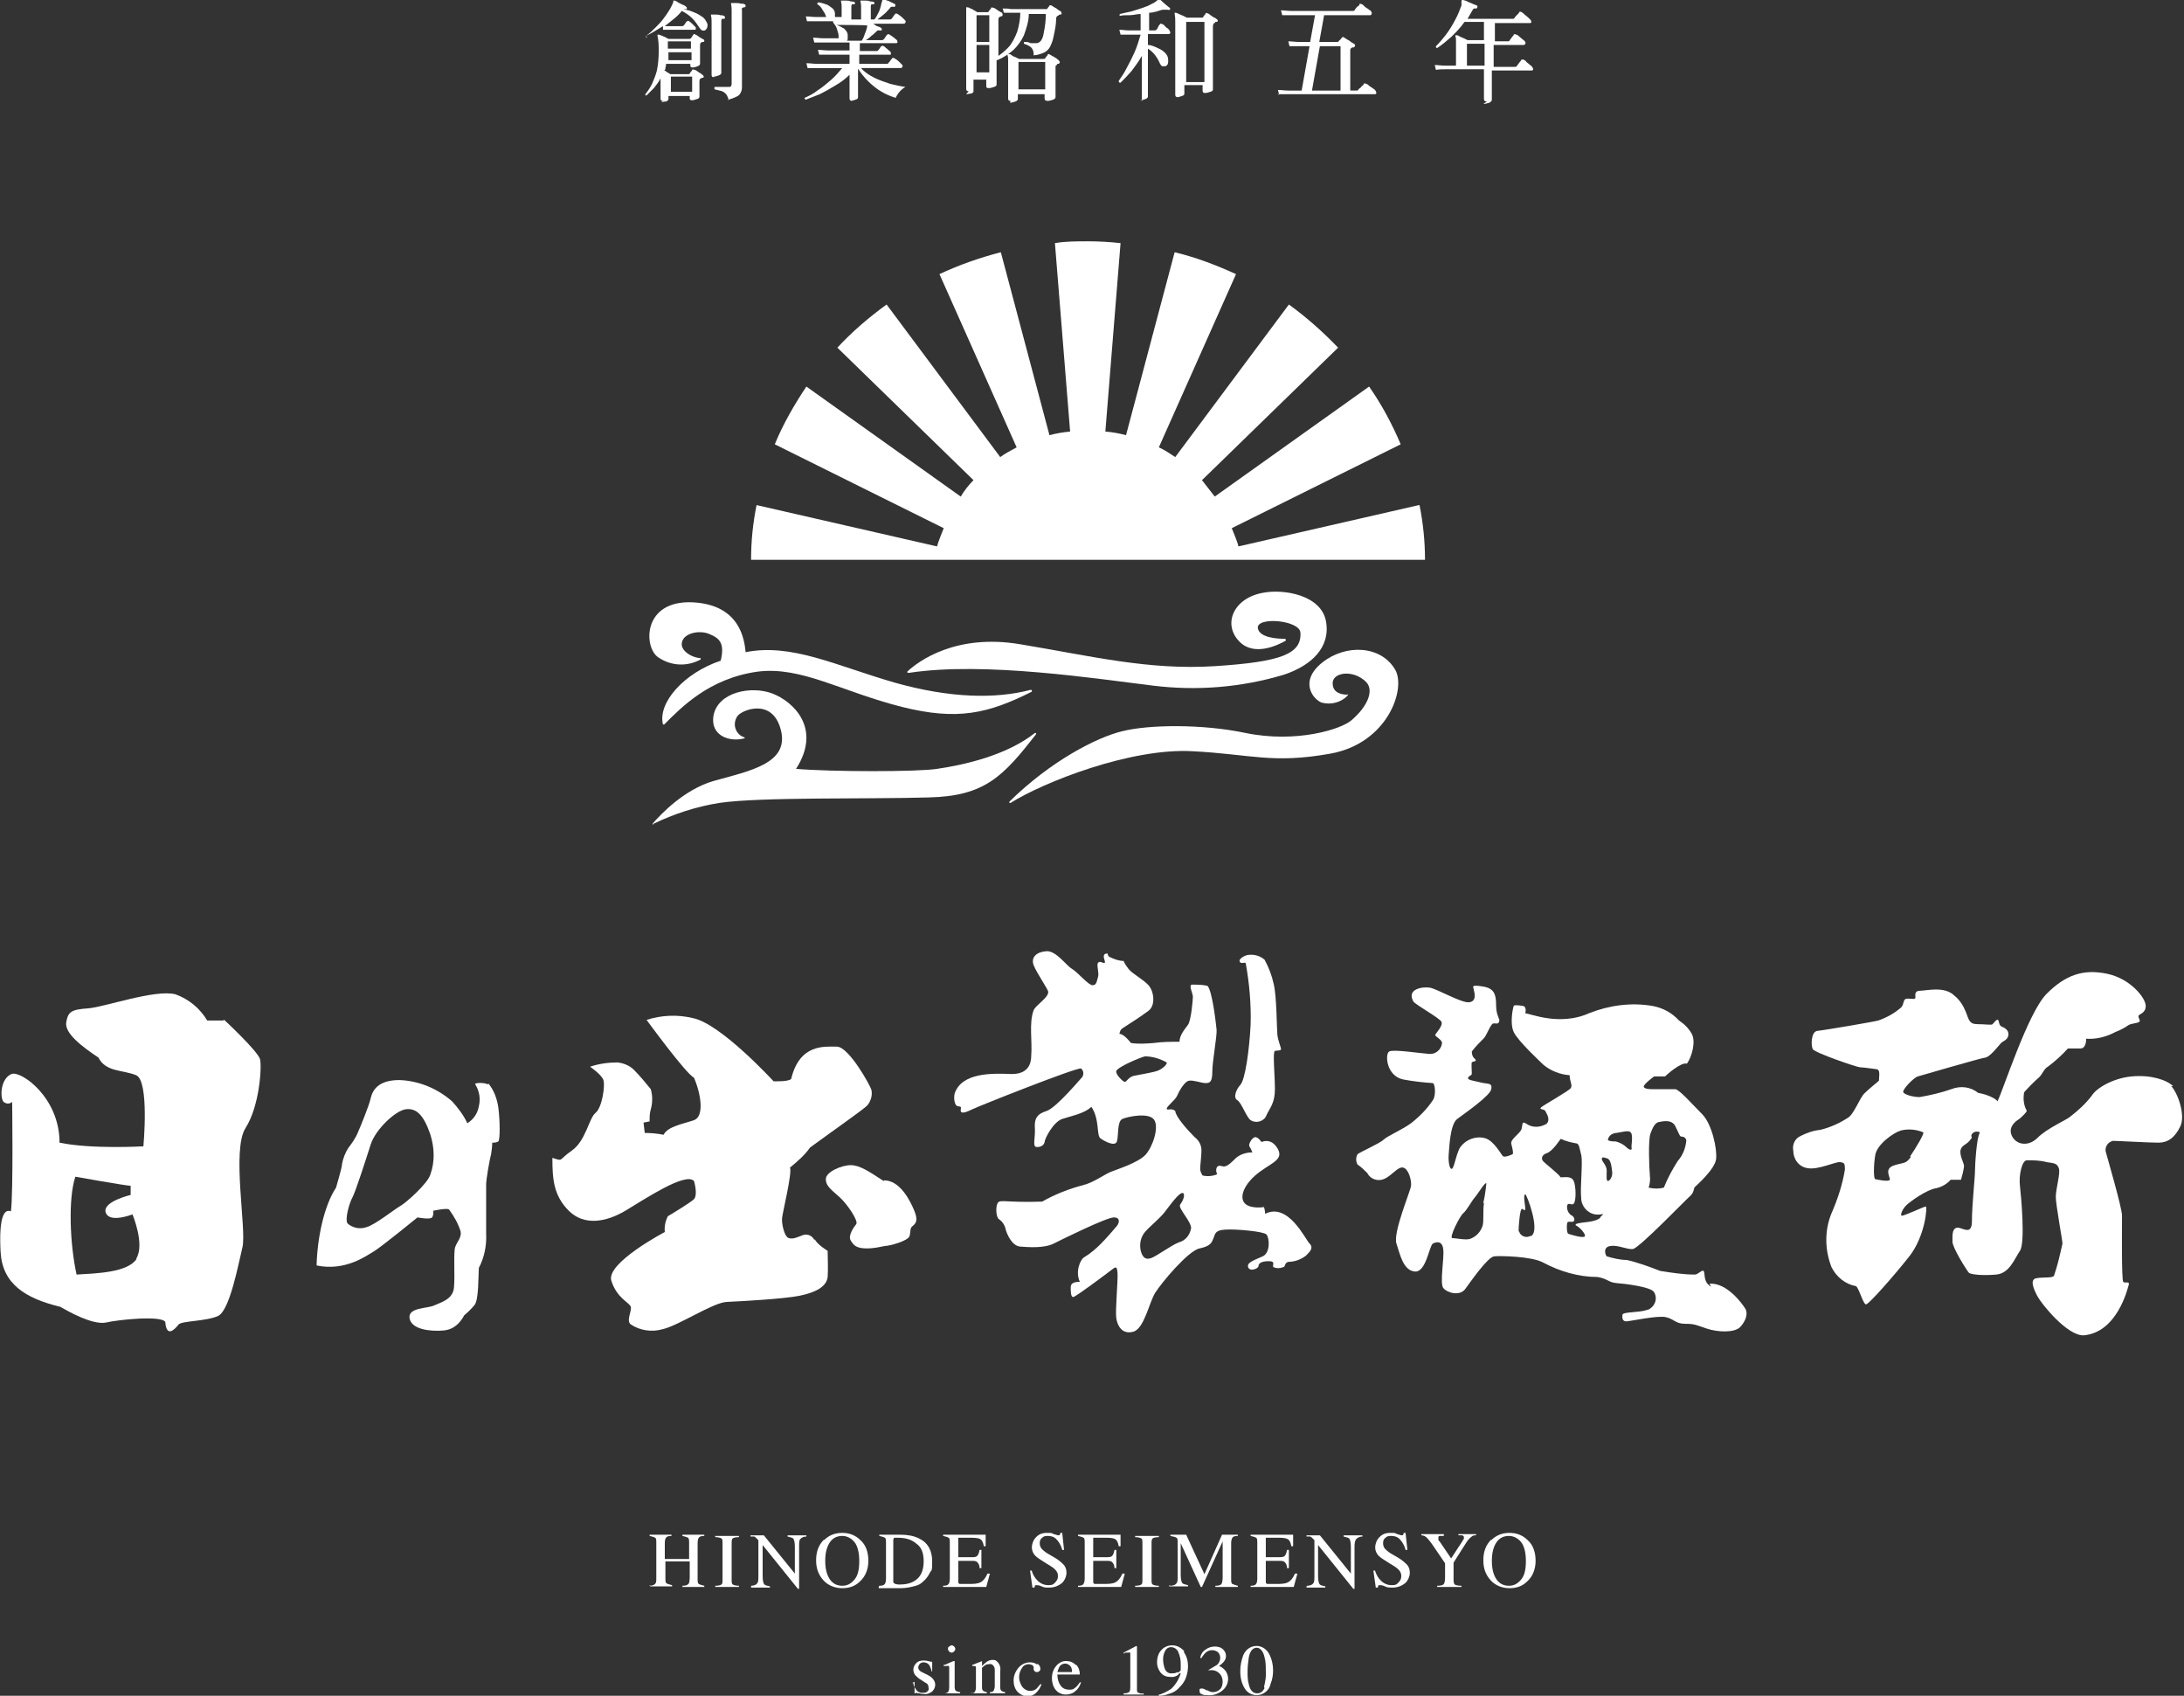 <?xml version="1.0" encoding="UTF-8"?>
<svg xmlns="http://www.w3.org/2000/svg" xmlns:xlink="http://www.w3.org/1999/xlink" version="1.1" viewBox="0 0 359.4 279">
  <rect x="0" y="0" width="359.4" height="279" fill="#333333" stroke="none"/>
  <defs>
    <style>
      .cls-1 {
        fill: none;
      }

      .cls-2 {
        fill: #fff;
      }

      .cls-3 {
        clip-path: url(#clippath);
      }
    </style>
    <clipPath id="clippath">
      <rect class="cls-1" y="0" width="359.4" height="279"/>
    </clipPath>
  </defs>
  <!-- Generator: Adobe Illustrator 28.7.2, SVG Export Plug-In . SVG Version: 1.2.0 Build 154)  -->
  <g>
    <g id="_グループ_195" data-name="グループ_195">
      <g class="cls-3">
        <g id="_グループ_197" data-name="グループ_197">
          <path id="_パス_1896" data-name="パス_1896" class="cls-2" d="M36.7,167.9h-2.6c-1.2-2-3-3.5-5.2-4.3-3.3-.9-11.7,2.1-14.4,2.3s-3.3.5-3.6,2.3,2.6,4,5.3,5.8c1.2,2.4,4,2,6.2,2.9s1.2,11.7,1.2,11.7c0,0-8.5.5-13.8-.6,0-7.5-6.4-11.9-7.9-11.3-1.9.8-1.9,4-1.3,4.6.4.3.9.4,1.4,0,0,0,.2,14.8-.2,18-1.2-.5-2,1.2-1.7,6.7.3,5.2,4,7.6,9.8,9,1.4.8,5.3,3,7.5,2.6,2.1-.5,9.2-1.2,9.8-.1.2,2.6,1.5,1.3,2.2.4.6-.6,4.6-.5,6.5-1.4s3.3-8.4,4-11.3-1.8-16,.5-19.6,2.7-10,2.4-11.3-5.9-6.5-5.9-6.5M22.5,207.1c-1.5,2.3-6.7,2.4-9.9,2.6-1.1-5-1.4-12.5-.2-16.1,0,0,7.8,1.4,9.1,1.5v1.5s-4.7,1.1-4.1,2.9,4.4.3,4.4.3c0,0,2.1,5,.6,7.3"/>
          <path id="_パス_1897" data-name="パス_1897" class="cls-2" d="M80.2,178.4c-.3-.3-2.2-.3-2,0,.7,1.1.9,2.4.6,3.6-.2,1.2-.9,2.2-1.9,2.8-.6-1.3-1.5-2.5-2.5-3.6-2.4-2.1-5.5-3.4-8.7-3.5-3.5,0-4.4,1.7-4.7,3s-1.7,4.7-2.1,5.6c-.4,1-1,1.8-1.6,2.6-.5.8-.8,1.6-1,2.5,0,.4-.2,1.2-1,4-2,3-3.1,8.4-3.2,12.8,4.7,1,8.2-1.6,9.4-2.3s7.2-5.6,7.2-5.6c0,0,2.1.4,2.4,0s.2-1.1.2-1.1c0,0,2.3-.5,2.6-.2.8,1.1,1.5,2.3,1.9,3.6.2,1-.6,1.7-.9,2.6s0,4.8-.2,6.7-2.2,2.4-3.3,2.9-4.3.3-4,2.1,3.3,2.2,5.6,2,3.2-2.2,3.4-2.5c.6-.5,1.2-1.1,1.7-1.7.7-.9.6-4.7.7-6.1.9-1.7,1.3-3.7,1.2-5.6,0-1.2,0-7.2,0-8.1s.6-4.3.8-4.9c.1-.7.2-1.3.2-2,.3,0,.7,0,1-.2.3-.2.3-3.4,0-5.6-.2-1.4-.7-2.8-1.6-3.9M70.8,193.3c-.5,1.5-4,4.6-4.9,5.1s-4.3,3.2-5.6,3.5c-1.1.4-2.3.1-3.1-.6-.5-.7.3-3.4.8-4.3s2.2-6.2,3-8.7,4.1-5.6,5.8-5.8,2.9.9,4,4.1c.7,2.2.8,4.5,0,6.7"/>
          <path id="_パス_1898" data-name="パス_1898" class="cls-2" d="M134,204c-.4-.8-1.3-1.1-2.1-.7,0,0,0,0,0,0-.8.3-1.4.6-2.1.4s-1.2-2.3-1.1-3.3,1.7-7.5,1.3-8.3c1.2-1,2.4-2,3.3-3.3,3-2.2,8.7-6.2,9.4-6.9.6-.7.9-1.7.7-2.6-.2-.7-3.7-7.1-5.7-7.1s-6.1-.5-7.5,5.3c-.4.5-2.9.4-2.9.4,0,0-8.7-9.5-13.3-10.4-2.5-.6-5.1-.5-7.6.3,0,0,6.5,8.9,7.8,9.5,1.2,2.8,1.7,6.4,0,7s-4.3,1-5,2.4c-1-.2-2.1-.3-3.1-.3l-.2-1.7,1-.2c0-.7,0-1.4.2-2,.3-1.1.3-2.2,0-3.3-.9-1.1-1.8-2.2-2.8-3.2-.7-.7-1.7-1.1-2.7-1.2-1.5,0-3,.2-4.5.7,0,0,1.9,1.3,2.2,2.2s-.2,4.5-1.3,5.4-1.6,4.6-3.9,6.2-1.3,1.8-3.2,1.2c0,3.5.2,6.2,2.7,8.7s6.1,1.9,9.3,0,9.9-6.4,11.3-4.9c.3,1,.5,2.5,0,3s-3.6,2.4-4.3,2.8c-.4.8-.6,1.7-.5,2.6,0,0-9.7,5.1-8.8,8s3,3.6,3.2,4.3-.8,2.3,0,2.9c1.5,1,3.4,1.3,5.2.8,2.7-.6,8.3-4.4,10.6-4.5s9.4-.5,11.9-1,4.5-1.4,4.7-3.1c.1-1.4,0-2.9,0-4.3,0,0-1.8-1.1-2.1-1.9"/>
          <path id="_パス_1899" data-name="パス_1899" class="cls-2" d="M145.4,194.3c-2.3-1.5-3.9-2.6-5.4-2.6s-4.1,1.1-4.1,2.3,1,1.8,2.3,3,3.1,3.9,2.7,4.4-1.4,1.9-.9,2.7.9,1.3,2.7,1.3c1,0,1.9-.2,2.9-.4.7,0,3.9-.8,4.1-1.7s0-1.2.5-1.6.9-.9.3-2.4-2.3-5.1-5-5.1"/>
          <path id="_パス_1900" data-name="パス_1900" class="cls-2" d="M208.2,199.9c0-.8-.2-1.3-.2-1.3,0,0-2.5.4-3.3-.8s.4-3.4,2.6-5,4-2.1,2.9-3.9-2.6-1-2.6-1c0,0-.6-.9-1.1-.8s-1.1,1.2-.9,1.5.5,1,.5,1c-1.2,0-2.3.4-3.1,1.3-1.5,1.5-1.7.9-2.3.9s-.7.8-.4,1.4c-.7.3-1.6.4-2.4.2-.2-.3-.4-.7-.4-1.1,0-.5.2-2.1.2-2.7.1-1-.3-1.9-1.1-2.5-1.1-1.1-3.1-3.3-3.2-4.3-.6-.6-1.4,0-1.4-.4s1.4-1.4,1.7-2.1,1.2-2.4,2-2.5,2,.4,2.7.4,1.1-.2,1.1-1.9.8-5.9.7-6.9-.7-6.4-1.5-7.2c-.8-.2-1.7-.2-2.6-.2-.5.2.2,1.4.2,2s-.3,3.9-.8,4.6-1.4,1.7-1.4,2.8c-1.4,0-2.8,0-4.2.2-1.3.1-2.5.2-3.8,0,0,0-1.1-1.5-1.9-1.5.2-.5,0-.6.8-1.1s2.8-1.8,4-2.7.9-3.2,0-4.2-2.7-1.9-3.3-2.7c-.3-.4-.6-.8-.8-1.3-.8,0-1.6-.3-2.4-.7-.4-.4,0-.6-.5-.5-.8.2,0,1.3-.2,1.5s-.8-.4-1.1,0c-.3.3.2,1.7,0,2.3s-.2,1.4-.9,1.4-2.4-2.1-3.4-2.7-2.6-3-4.2-2.9-2.6,1-2.1,2.3,2.4,4,2.4,4.4c0,1-2,2.1-2.4,3-.8,2.1-.2,5.2-.4,7.5,0,1.3-.5,3.1-3.4,3s-8-.3-9.2,3.2c-.2.9,0,2,.5,2.1s.6,0,.5.6.5.6,1.7,0,17.6-7.1,18.1-6.8c.4.3.5.9.2,1.4-.3.3-4.3,5.1-5.9,5.6s-2,1.3-1.9,2.8-.4,3,.2,3.1c.6.1,1.3-.2,1.4-.8,0-.5,1.4-3.3,2.9-3.8s3.7-.9,4.8-2c1.4,2.1.8,4.7,1.5,5.2s2.4,1.4,2.7.5,0-3.3.9-3.7,4.3-1.1,5.2.1-.2,4.5-1.4,5.8-4.7,2.4-5.7,2.8-2.9,1.8-4.6,2.2c-2.3.6-4.6,1.5-6.7,2.7-5.9.2-6.9-.4-7.3.2s-.3,2.4.2,2.7c.6.4,1,1.1,1.1,1.7.2.7,1,2.7,2.4,2.8s3.9.3,5.5-.5,8.7-4.3,9.9-4.3c1.1,0,.9.9.5,1.4s-1.9,2.2-2.6,2.9c-.8.8-1.7,1.6-2.7,2.2-.7.3-1.6,2.4-.8,4.1-1.1,0-1.5.3-1.5.9s0,1.6.4,1.6,5.3-3.7,6.1-4.3,1.1-1,1.2.3-.4,6.2-.2,7.5,1,2.7,2.8,2.2,2.6-4.8,3.6-6.4,5.4-6.9,7.3-7.3,2-1,2.3-1.7.2-1.3,2-1.4,6.2.3,6.7.8.7,3-.6,3.6-2.7,1-2.4,1.8,1.7.2,1.7-.2.4-.8,1.7-.8.4.8.8,1c.5.2,1,.2,1.5,0,.5,0,.2-.8,1-.9,1,0,2-.4,2.8-1,.7-.7,1.3-1.3.6-2s-3.5-6.8-7.3-4.9M186.6,177c-.9.2-1.2,1-1.5,1s-1.6-1.3-1.4-1.8c.3-.7,3.9-2.2,4.7-2.4,1.3,0,2.5.4,3.6,1,.1.3-.7,1.1-1.6,1.4s-2.9.6-3.8.8M196,202.1c-.2,1.1-.9,2-2,2.3-1.3.5-3.7,2.3-4.6,2.6s-1.4-.1-1.7-1.3c-.2-1.1,0-2.2.8-3.1.6-.7,2.3-2.1,3.1-3.1s2.5-3.5,3.1-3.2c.2.1.3.8-.5,1.9-.4.6,2,2.9,1.8,4"/>
          <path id="_パス_1901" data-name="パス_1901" class="cls-2" d="M204.2,178.4c-.8.8-1.3,2.2-.6,2.6s1.5,2.8,2.2,3.3c.8.5,1.8.3,2.4-.4,0-.1.2-.3.2-.4.6-1.3,1.4-2,1.4-4.3s-.4-6.2,0-6.3,1,0,1-.3-.5-1.4-.6-2.4-.1-6.3-.6-8.3c-.3-1.4-.8-2.7-1.5-4-.7-.6-1.6-.9-2.6-.8-.5,0-1.7.6-1.5,1.1s.9,0,1,.3c.6,3.3.9,6.7.8,10.1-.2,4.1-.9,9.1-1.7,9.9"/>
          <path id="_パス_1902" data-name="パス_1902" class="cls-2" d="M281.6,211.7c-1.3-.7-1-2-1.2-2.5s-.9.5-1.5.5c-1.9,0-3.8-.3-5.7-.6-1.8-.7-3.7-1.4-5.5-1.8-1.1,0-2.3-.3-3.3-.6-.2-.2-.7-1.5.6-1.7s2.7.6,3.7.5,8.7-8.1,9.4-8.7.6-1.3.8-1.5,3.3-2.9,3.5-4.6-.7-5.8-2.3-7.4-3.7-4-4.4-4.1c-1.2,0-2.5,0-3.7,0-.4,0-1.4,0-1.5-.4s1.7-1.7,1.7-1.7c.6,0,1.2,0,1.8,0,.2-.2,2.6-2.4,3.6-2.1.8-1.1,1.5-3.6.8-4.9-.5-.9-1.2-1.6-2.1-2.2-1.2-1.3-2.7-2.1-4.4-2.4-3.5-.6-7.1-.1-10.4,1.2-3.7,1.7-7.7.7-8.5.5s-2-.5-2-.5c0,0,.3-1.1-.4-1.2s-1.4-.2-1.5,0-.7,2.8,0,4.3,4.5,5,4.9,5.4c1.2,1,2.8,1.6,4.3,1.7,0,1,.5,1.6.2,2.1s-4.5,2.8-4.9,3.2.5.2.7.6.9,1.4.2,2.1c-1,.6-2.3.7-3.3,0-.8-.5-.6,0-.8.8s-1.9,1.7-1.7,2.5.4,1.6.2,1.7-1.3.6-1.6.3-1.4-2.4-2.8-2.9c-1.6-.5-3.4.2-4.3,1.6-.7,1.4-.9,3.3-1.3,3.4s-.6-1.4-.5-2.4.2-4.9,1.4-5.8,5.4-3.8,5.6-4.9-.5-.8-1.7-1.1-2.3-.4-2.1-.8.6-.3.6-.7-.1-1.6,0-1.8,1-.1.5-.6c-.4-.3-.5-.8-.5-1.2.6-.8,1.3-1.5,2-2.2.4-.4,1.1-2.3,1.5-2.4s.8.2,1-.3-.5-.9-.5-2.7-.3-2.8-2.2-3.1-1.6,0-1.5.4c.2.8.5,2.1-.8,2.2s-5.2-2.2-6.4-2.4-3.9.2-2.7,2.3c.5.6,4.3,2.7,4.6,3.3s-.8,1.8-1,2.1,1.1.8,1.1,1.4c-.1,1.1-1.1,1.9-2.1,1.8,0,0,0,0,0,0-1.5-.1-5.9-.8-6.6-.4s-.5,4,2.3,4.6c1.6.3,3.3.5,4.9.6.4.2.5,2.1,0,2.8-1,1.5-2.2,2.7-3.6,3.8-1.5,1.1-3.9,2.1-4.5,2.7s-4,2.1-4.3,2.4c-.3.5-.3,1.2,0,1.7.6.4,1.1.9,1.6,1.4.5,1,1.7,1.4,2.7,1,1.3-.5,2.3-2.1,3.2-1.9s1.4,2.1,1.3,3-3,7.7-2.4,9.5,1.1,4.4,3,4.6,2.4-4.3,3-4.6,1.5-.5,1.7.9-.6,5.6,0,6.4,2.7,1.4,3.6.2,3.7-5.3,4.8-5.4,6.1,0,8,1c2.8,1.5,5.9,2.4,9,2.4,1.7.3,1.8.9,3.1,1s5.7.6,6.2,1.5c.6,1,.2,2.2-.8,2.8,0,0-.2.1-.3.1-1.4.5-4,.3-4.1.8s0,1.1.6,1.1,5.1-1,6.5-.7,1.6,1.1,3.2,1.1,1.8.2,3.6.8,4.6.7,5.5-.3,1.3-2.2.8-3-3-4.3-5.9-4.1M271.5,193.3c-.1-1-.3-5.7.1-6.8s.8-1.8,1.4-1.9,2.1-.5,2.7.7.7,1.7,1,1.7c.4,0,.7.2.8.6,0,0,0,0,0,0-.1,1.3-.6,2.5-1.4,3.4-.9,1.4-1.7,2.9-2.3,4.4-.8.2-1.6.2-2.5,0,.2-.6.3-1.3.2-2M244.2,198c-.2,1.3,0,2.7-.2,3.6-.3,1-1,1.8-2,2.2-.7.3-2.4-.1-3-.1s1.2-3.6,1.8-4.1,1.3-1.9,1.9-2.6,1.7-2.6,1.9-2.3c0,0-.2,2-.5,3.2M251.9,203.3c-.6.4-1.4.2-1.8-.4,0-.1-.1-.2-.2-.4,0-.6.2-3.8.6-3.6s.5.4.5-.1-.4-2.2,0-2.3c.2-.1,2.6,6.1.9,6.9M266,186.4c1.3-.2,2.3-.6,2.5.2s-.1,1.9,0,2.3-.4.3-.8-.1c-.5-.5-1.1-.8-1.8-1-.4,0-.9,0-1.3-.2,0,0,0-1,1.3-1.2M264.5,190.6c.6.2.7,1.4.8,2.2s-.4,1.5-.7,1.5-.2-.8-.2-1.7-.8-1.5-.8-1.9.3-.3.9-.1M263.4,200.3c-.9.9-3.2.7-4.1,1.1,0,0,0,.1,0,.2,0,0,0,0,0,0,.7.3,1.7,1.5,1.5,1.8-.2.4-2.4-.3-2.7-.4s-.3-1.4-.2-1.8.9,0,1.1-.3,0-.8-.5-1c-.5-.4-.7-1-.6-1.6.2-.5.6,0,1-.2s.5-2.1.2-3.4-1.3-1-2.3-1c-.2-.5-2.6-2.3-2.9-2.7s-.2-1,.7-1.3,2.2-2.3,2.2-2.3c.3,0,.4.2.9.3.5.2,1.1.3,1.6.4.6,0,.6.8.9,1.9s-.2,5.5,0,7.1c0,1.3,1,2.5,2.3,2.7,1.2.2,1.8-.5.8.5"/>
          <path id="_パス_1903" data-name="パス_1903" class="cls-2" d="M357.6,178.7c-1-1-3.6-1.9-6.8-1.6s-5.9,2-6.6,3.2c-1,1.3-2.2,2.4-3.5,3.4-.5.5-3.8,1.9-5.4,3.5s-3.7,1.1-4.3-.5,1.3-2.6,1.3-2.6c0,0,1.4-1.2,1.2-1.4-.5-.9-.6-2-.4-3,.8-.9,1.6-1.7,2.5-2.5.5-.5.8-1.4,1.4-1.7,1.2-.9,2.3-1.9,3.3-3,0,0,1.5,0,2.1,0s.9-.7.9-1.6c1.7.1,3.3-.3,4.8-1.1.8-.3,1.7-.8,2.1-1.1s1.2-.3,1.7-.5,0-.6,0-1,1.2-.4,1.2-1.7-2.5-4.5-6.4-5.3-6.8.2-9.9,3.3-7.2,16-8.1,17.7c-.2-.4-1.5-1.1-3.2-1.4-1.2-1-2.9-1.2-4.4-.6-1.7.6-3.5,1-5.2,1.3-1.1,0-2.5-.4-2.7-.8s1.7-2.4,2.4-2.6,10.3-3,11.1-3.1,2.3-2.1,2.6-2.4,1.1-.5,1.2-1.3-.6-1.2-1.1-1.4-.4-.9-.6-1.1-.7.5-.9.7-1.1,0-2.5,0-1.4-.8-1.9-2c-.4-1-1-2-1.9-2.7-1.6-1.6-4.6-.8-5.6-.8s-.8.7-.8,1.1-.5.2-1.3.2-.5.8-1,1.4c-1.1,1-2.4,1.7-3.8,2.2-.7.2-8.9,1.6-10,1.7s-1.1,2.4-.8,3,7.3,3,7.8,3,2.6.3,2.6.3c.8,0,.5,1.1.5,1.9-.3.3-1.6,1.3-2.4,2.1s-1.7,3.4-2.7,4c-1.4.9-2.9,1.6-4.6,2-1.1.1-2.2.5-3.2,1-.9.4-1.4,1.4-1.2,2.4,0,1.4.9,2.7,2.4,2.9,1.7.3,4.6-1.1,5.3-1s.8.2.8,1.2c-.4,2.5-1.2,4.9-2.2,7.2-1.2,2.9-1.1,6.1,0,8.9.8,1.6,2.3,2.8,4,3.1.5.2,1.2,3.1,1.7,3s4.5-4.6,7.1-7.9,3-8.2,2.7-8.2-3.8,1.7-4,1.5.2-1.1.8-1.7,3.4-2.6,4.9-2.8c.9-.2,1.8-.7,2.4-1.4h1.7c.2-.7.4-1.4.5-2.2,0-.6-.6-1.4-.6-2.4s.9-1.1,1.5-1.8.3-.5.3-.9c.1-.4.6-.7,1.1-.6.1,0,.2,0,.3.2-.5.5-.8,5.2-.8,6.3s-.5,5.6-.5,8.2-1.7.9-2.5,1.1-.7,1.3-.7,2.3,2.4,4.8,2.7,5.1,2.3.5,4.5.3,3-2.6,3.9-3.9.2-9,0-10.7.3-4.1,1.1-4.2c1.1,0,2.2,0,3.3.3,1.3.2,1.7.2,2,1s-.5,3.4-.5,4.7,1.1,7.2,1.1,7.7c-.4,1.8-.8,3.6-1.4,5.3-.2.4-1.8.2-2.9.4s-.5,1.7.2,3,4.9,6.5,7.6,6.4c5.5-.5,7.2-7.6,7.4-8.3s-.6-.2-.9-.5-.2-9.6-.2-10.9-2.5-9.8-2.7-10.6c-.1-.8.4-1.5,1.2-1.7.7,0,6,.3,7.5.3s2.7-.8,3.6-2.7-.5-5.6-1.5-6.6M314.5,190.3c-.9,1.2-1,.9-2.7,1.4s-.9,1.7-.8,2.3-2.4,0-2.4,0c-.3,0-.3-2.3,0-4s2.9-3.6,4.2-4c1.2-.3,2.5-.2,3.7.3.2.2-1.3,2.7-2.2,4"/>
          <path id="_パス_1904" data-name="パス_1904" class="cls-2" d="M115.1,108.2c0,0,.2,0,.2.2,0,0,0,.1,0,.1-2.2,1.2-4.8,1.1-6.9-.3-2.5-1.5-2.8-9.5,5.6-9.1,7.9.4,8.5,6.3,8.7,8.2,7.6-1.5,14.8,2.2,24.5,5,9.2,2.6,16.7,2.7,22.4,1.2,0,0,.2,0,.2.1,0,0,0,.2,0,.2-7.2,3.6-12.2,4.8-21.4,2.5-9.9-2.5-16.5-6.7-23.7-5.8-8,1.1-12.6,5.9-15.4,8.7,0,0-.2,0-.2,0,0,0,0,0,0,0-.9-3.6,3.5-8.5,9.5-10.5.7-2.9-.2-3.7-1.9-4.4s-4.3-.1-4.5,1.5c-.2,1.2,1.5,2.4,3.2,2.5"/>
          <path id="_パス_1905" data-name="パス_1905" class="cls-2" d="M107.6,135.7c0,0-.2,0-.2,0,0,0,0-.1,0-.2,1.4-1.6,5.2-5.6,10-7,6.1-1.7,12.5-2.9,11.1-8.4s-6.7-3.2-7.2-2.2c-.7,1.1-.4,2.5.7,3.2.1,0,.3.2.5.2,0,0,.1.1,0,.2,0,0,0,0-.1,0-2.3.6-5.5-.4-5-3.7.7-4,6.3-5,9.7-3.7s8.2,5.7,3.9,12.4c5.9.5,20.1.5,23.2,0,4.1-.6,11.3-2.1,16.1-5.9,0,0,.2,0,.2,0,0,0,0,.2,0,.2-5.4,6.9-8.4,10.2-17.7,10.4-9.9.3-27.6-.1-34.4.9-3.8.6-7.5,1.8-11,3.5"/>
          <path id="_パス_1906" data-name="パス_1906" class="cls-2" d="M149.5,110.7c0,0-.2,0-.2-.1,0,0,0-.1,0-.1,1.8-1.7,8-6.3,18.6-4.5,11.5,1.9,21.1,4.3,32,3.6s14.3-2,14.1-5.5c-.1-2.1-7.4-2.7-7-.7.3,1.5,3.1,1.7,4.4,1.7,0,0,.2,0,.2.2,0,0,0,.1,0,.1-1.4.8-5.2,2.6-7.6.2-2.9-2.9-1-7.3,4-8.1,3.3-.6,9.4.4,10.2,4.7s-2.4,7.3-6.9,8.8c-7,2.1-14.3,2.7-21.6,1.8-9.1-1.1-27.7-4-40.1-2.1"/>
          <path id="_パス_1907" data-name="パス_1907" class="cls-2" d="M221.6,114.1c0,0,.2,0,.2.2,0,0,0,0,0,.1-1.1,1.2-2.8,1.6-4.3,1.2-1.4-.5-3.8-3.5.1-6.6s9.7-2.8,12,1.2c1.8,3.1-1.2,12.1-10.7,13.8s-13,.1-22.6-.4c-10.2-.6-24.6,5.1-30,8.5,0,0-.2,0-.2,0,0,0,0-.1,0-.2,6.8-6.7,14.4-10.6,18.6-11.6,4.4-1.1,13.2-1.2,20.3.3,8.3,1.7,15.7-.6,17.4-2.1,2.8-2.4,3.7-5,2.4-6.3-2.1-2.1-5.5-1.6-5.5.2s1.8,1.9,2.6,1.9"/>
          <path id="_パス_1908" data-name="パス_1908" class="cls-2" d="M233.5,83.1l-29.7,6.8c-.2-.9-.8-2.2-1.1-3l27.8-13.8c-1.4-3.3-3.1-6.5-5.2-9.5l-25.4,18.1c-.7-.9-1.4-1.8-2.1-2.7l22.4-21.8c-2.5-2.6-5.2-5-8.1-7.1l-18.7,25.1c-.9-.6-1.8-1.2-2.7-1.6l12.7-28.5c-3.3-1.5-6.7-2.8-10.1-3.6l-8,30.1c-1.1-.3-2.2-.5-3.4-.6l2.5-31c-1.8-.2-3.6-.3-5.4-.3-1.8,0-3.7,0-5.4.3l2.5,31c-1.1.1-2.3.3-3.4.6l-8-30.1c-3.5.9-6.9,2.1-10.1,3.6l12.7,28.5c-.9.5-1.9,1-2.7,1.6l-18.7-25.1c-2.9,2.1-5.7,4.5-8.1,7.1l22.4,21.8c-.8.8-1.5,1.7-2.1,2.7l-25.4-18.1c-2,3-3.8,6.1-5.2,9.5l27.8,13.8c-.3.8-.9,2.2-1.1,3l-29.7-6.8c-.6,3-.9,5.9-.9,9h110.9c0-3-.3-6-.9-9"/>
          <path id="_パス_1924" data-name="パス_1924" class="cls-2" d="M150.1,276.9h.2c0,.4.2.7.4,1,.2.4.7.7,1.2.6.3,0,.5,0,.7-.2.2-.2.3-.4.2-.6,0-.2,0-.3-.1-.5-.1-.2-.3-.3-.5-.4l-.6-.4c-.4-.2-.7-.5-1-.8-.2-.3-.3-.6-.3-.9,0-.4.2-.8.5-1.1.3-.3.7-.4,1.2-.4.2,0,.5,0,.7.1.1,0,.3,0,.4.1,0,0,.1,0,.2,0,0,0,0,0,0,0h.1v1.6s-.1,0-.1,0c0-.3-.2-.6-.3-.9-.2-.4-.6-.6-1-.6-.5,0-.8.3-.9.8,0,0,0,0,0,0,0,.4.3.7.8.9l.8.4c.8.4,1.2,1,1.2,1.6,0,.4-.2.8-.5,1.1-.4.3-.9.5-1.3.4-.3,0-.5,0-.8-.1-.2,0-.3,0-.5-.1,0,0,0,0-.1,0,0,0,0,0,0,.1h-.2v-1.9Z"/>
          <path id="_パス_1925" data-name="パス_1925" class="cls-2" d="M155.2,278.6c.3,0,.5,0,.8-.2.1-.1.2-.4.2-.8v-2.8c0-.2,0-.4,0-.5,0-.2-.2-.3-.4-.2,0,0,0,0-.1,0,0,0-.2,0-.4,0v-.2h.2c.7-.3,1.1-.5,1.4-.6,0,0,.1,0,.2,0,0,0,0,0,0,0v4.1c0,.3,0,.6.2.8.2.1.5.2.7.2v.2h-2.8v-.2ZM156.2,270.9c.1-.1.3-.2.4-.2.3,0,.6.3.6.6s-.3.6-.6.6c-.3,0-.6-.3-.6-.6,0-.2,0-.3.2-.4"/>
          <path id="_パス_1926" data-name="パス_1926" class="cls-2" d="M159.8,278.6c.2,0,.4,0,.6-.2.1-.2.2-.4.2-.7v-2.9c0-.2,0-.4,0-.5,0-.2-.3-.2-.4-.2,0,0,0,0-.1,0,0,0,0,0-.1,0v-.2c.2,0,.5-.2,1.1-.4l.5-.2s0,0,0,0c0,0,0,0,0,0v.8c.3-.3.5-.5.8-.7.3-.2.6-.3.9-.3.3,0,.5,0,.7.2.5.4.7,1,.6,1.6v2.7c0,.2,0,.4.2.6.2.1.4.2.6.2v.2h-2.5v-.2c.2,0,.4,0,.6-.2.1-.2.2-.5.2-.8v-2.5c0-.3,0-.6-.2-.8-.1-.2-.4-.4-.7-.3-.2,0-.5,0-.7.2-.2.1-.4.3-.5.4v3.2c0,.2,0,.4.2.6.2.1.4.2.6.2v.2h-2.5v-.2Z"/>
          <path id="_パス_1927" data-name="パス_1927" class="cls-2" d="M170.7,273.7c.3.2.5.5.5.8,0,.1,0,.3-.1.4-.1.1-.3.2-.4.2-.1,0-.3,0-.4-.1-.1-.1-.2-.2-.2-.4v-.3c0-.2-.2-.3-.3-.4-.2,0-.3-.1-.5-.1-.4,0-.9.2-1.1.6-.3.4-.5,1-.5,1.5,0,.6.2,1.1.5,1.6.3.4.8.7,1.3.7.4,0,.8-.1,1.1-.4.2-.2.4-.5.6-.7h.2c-.2.5-.4.9-.7,1.2-.4.5-1,.8-1.6.8-.6,0-1.2-.3-1.6-.7-.5-.5-.7-1.2-.7-1.9,0-.8.3-1.5.8-2.1.5-.6,1.2-.9,1.9-.9.4,0,.9.1,1.2.4"/>
          <path id="_パス_1928" data-name="パス_1928" class="cls-2" d="M177.1,273.9c.4.4.6,1,.6,1.6h-3.7c0,.7.2,1.4.6,1.9.3.4.8.6,1.3.6.4,0,.7,0,1-.3.3-.2.6-.6.8-.9h.2c-.2.6-.5,1.1-.9,1.4-.4.4-1,.6-1.6.6-.7,0-1.3-.3-1.7-.8-.4-.5-.6-1.2-.6-1.9,0-.7.2-1.4.7-2,.4-.5,1.1-.9,1.8-.8.5,0,1,.2,1.4.6M174.3,274.3c-.1.2-.2.5-.3.8h2.4c0-.3,0-.6-.2-.9-.2-.3-.6-.5-.9-.5-.4,0-.8.2-1,.6"/>
          <path id="_パス_1929" data-name="パス_1929" class="cls-2" d="M187.1,270.9s0,0,0,0v7c0,.3,0,.5.2.6.3.1.6.2.9.1v.2h-3.3v-.2c.3,0,.6,0,.9-.2.1-.1.2-.3.2-.7v-5.3c0-.1,0-.3,0-.4,0-.1-.2-.2-.3-.1-.1,0-.3,0-.4,0-.2,0-.3.1-.4.2v-.2l2.1-1.1h0s0,0,0,0"/>
          <path id="_パス_1930" data-name="パス_1930" class="cls-2" d="M194.8,271.8c.5.7.7,1.5.7,2.3,0,.6-.1,1.2-.3,1.8-.2.6-.5,1.1-1,1.6-.5.6-1.1,1-1.9,1.2-.5.2-1,.3-1.6.3v-.2c.3,0,.6-.2.9-.3.4-.2.8-.4,1.2-.7.4-.4.7-.8,1-1.3.2-.4.4-.8.5-1.2h-.2c-.3.4-.6.5-1,.6-.2,0-.4,0-.5,0-.6,0-1.2-.2-1.6-.7-.4-.5-.6-1.1-.6-1.7,0-.7.2-1.5.7-2,.4-.5,1.1-.8,1.8-.8.8,0,1.5.4,2,1M193.8,275.2c.3-.1.4-.3.5-.4,0-.1,0-.3,0-.4,0-.2,0-.4,0-.6,0-.7-.1-1.3-.4-2-.2-.5-.7-.8-1.2-.8-.4,0-.7.2-.9.5-.3.5-.4,1-.4,1.5,0,.5.1,1.1.3,1.6.2.5.7.8,1.2.7.3,0,.6,0,.8-.2"/>
          <path id="_パス_1931" data-name="パス_1931" class="cls-2" d="M198.7,278.1c.3.2.6.3.9.3.5,0,.9-.2,1.2-.5.3-.3.4-.8.4-1.2,0-.4-.1-.8-.3-1.1-.4-.6-1.1-.9-1.8-.8h-.1s-.1,0-.2,0h0c.5-.3,1-.6,1.5-.9.3-.3.5-.7.5-1.1,0-.4-.1-.7-.4-1-.3-.2-.6-.3-1-.3-.4,0-.8.2-1.1.5-.2.2-.4.5-.6.8h-.2c.1-.6.4-1.1.9-1.4.4-.3.9-.5,1.5-.5.5,0,1,.1,1.4.5.6.6.6,1.5,0,2.1-.2.2-.4.4-.7.6.3.1.6.3.9.6.4.4.6,1,.6,1.5,0,.7-.3,1.4-.9,1.9-.7.6-1.6.9-2.5.8-.3,0-.7,0-1-.2-.2,0-.3-.3-.3-.5,0-.1,0-.2,0-.3,0,0,.2-.1.3-.1.3,0,.6.1.8.3"/>
          <path id="_パス_1932" data-name="パス_1932" class="cls-2" d="M208.9,272.2c.4.8.6,1.7.6,2.6,0,.7-.1,1.5-.4,2.2-.2,1.1-1.2,1.9-2.3,1.9-.8,0-1.5-.4-1.9-1-.6-.9-.8-1.9-.8-3,0-.9.2-1.8.5-2.6.4-.9,1.2-1.5,2.2-1.5.9,0,1.7.6,2.1,1.4M208,277.6c.2-.9.4-1.8.3-2.7,0-.8,0-1.5-.2-2.2-.2-1-.7-1.6-1.3-1.6s-1.1.5-1.3,1.6c-.1.7-.2,1.5-.2,2.3,0,.7,0,1.4.2,2.1.2,1,.7,1.5,1.4,1.5.6,0,1-.4,1.2-.9"/>
          <path id="_パス_1933" data-name="パス_1933" class="cls-2" d="M109.1,16.6c-.3,0-.4-.1-.4-.4s0-.3,0-.7c0-.4,0-.8,0-1.2s0-.9,0-1.4c-.3.6-.7,1.1-1.1,1.6-.4.4-.8.8-1.2,1.2,0,0-.1,0-.2,0,0,0,0-.1,0-.2.4-.5.8-1.1,1.1-1.7.3-.7.6-1.4.8-2.2.2-1,.3-2.1.3-3.1,0-.9,0-1.7-.2-2.6,0,0,0-.1,0-.2,0,0,.1,0,.2,0,.2,0,.5.2.8.3.3.1.6.3.8.4h3.4c0,0,.2,0,.3-.1,0,0,.1-.2.2-.3s.1-.2.2-.3c0-.1.2-.2.3,0,0,0,0,0,0,0,.2,0,.4.2.7.4.3.2.5.3.7.4,0,0,.1.1.1.2,0,.1,0,.2-.2.2-.1,0-.2,0-.3.1-.1,0-.2.2-.2.4,0,.2,0,.5,0,.8,0,.3,0,.6,0,1s0,.6,0,.8,0,.4,0,.5c0,.1-.1.3-.4.4-.3.1-.5.2-.8.2-.3,0-.4-.1-.4-.3v-.3h-4c0,.2,0,.4-.1.6,0,.2,0,.4-.2.5.2,0,.3.2.5.3.2.1.4.2.5.3h3c0,0,.2,0,.2-.1,0,0,.1-.2.2-.3s.2-.2.2-.3c0-.1.2-.1.4,0,.2,0,.4.2.7.4.2.1.5.3.7.5,0,0,.1.1.1.2,0,.1,0,.2-.2.2h-.1c0,0,0,.1-.2.1-.1,0-.2.3-.2.4,0,.2,0,.4,0,.7,0,.3,0,.5,0,.8s0,.5,0,.7,0,.3,0,.4c0,.2-.1.3-.4.4-.3.1-.6.2-.8.2-.3,0-.4-.1-.4-.3v-.4h-3.5v.5c0,.1-.1.3-.4.4-.3,0-.6.1-.8.1M106.5,6.2c-.2,0-.2-.1-.2-.3.6-.4,1.1-.9,1.6-1.4.5-.5,1-1,1.4-1.6.4-.5.7-1,1-1.5.2-.4.4-.7.5-1.1,0,0,0-.1,0-.2,0,0,.1,0,.2,0,.2,0,.4.2.6.3.2.1.5.3.8.4s.5.3.6.4c0,0,.1.2,0,.2,0,0,0,0,0,0,0,.1-.1.2-.2.1,0,0,0,0,0,0-.1,0-.3,0-.4,0,.5.1,1,.2,1.5.4.5.2,1,.4,1.4.7.4.2.7.5.9.9.2.3.3.6.2.9,0,.2-.2.5-.4.6-.1,0-.3.1-.4,0-.2,0-.3-.2-.4-.3-.4-.6-.8-1.2-1.3-1.7-.5-.5-1.1-.9-1.7-1.2-.4.5-.8.9-1.3,1.3-.5.4-1,.8-1.5,1.2.1,0,.3,0,.5,0,.2,0,.4,0,.6,0h1.7c.1,0,.2,0,.3-.1,0,0,.2-.2.3-.4s.2-.3.3-.3c0-.1.2-.1.3,0,0,0,0,0,0,0,.2.1.4.3.6.5.2.2.4.4.5.5,0,0,0,.2,0,.3,0,0,0,.1-.2.1h-.7c-.4,0-.8,0-1.2,0-.5,0-.9,0-1.3,0s-.6,0-.8,0c-.4,0-.8,0-1.2,0v-.6c-1,.6-1.9,1.2-2.8,1.6M109.9,9.9h3.9v-1.3h-3.8v.3c0,.3,0,.7,0,1M109.9,8h3.8v-1.2h-3.8v1.2ZM110.4,15.1h3.5v-2.5h-3.5v2.5ZM117.5,12.7c-.3,0-.4-.1-.4-.4,0,0,0-.4,0-.9s0-1.2,0-2.1c0-.8,0-1.7,0-2.7v-2.9c0-.4,0-.8-.1-1.1,0,0,0-.1,0-.2,0,0,0,0,.2,0,.2,0,.4,0,.6,0s.5,0,.7.1c.2,0,.4,0,.6.1.1,0,.2.1.2.3,0,.1,0,.2-.2.2-.1,0-.2,0-.3,0,0,0-.1.2-.1.3v3c0,1.6,0,2.9,0,3.9,0,1,0,1.6,0,1.7,0,.1-.1.3-.4.4-.3.1-.5.2-.8.2M119.9,16.6c0-.4-.2-.8-.4-1.1-.2-.2-.4-.4-.7-.5-.4-.1-.8-.2-1.2-.3-.1-.2,0-.3,0-.4,0,0,.3,0,.6,0h.9c.3,0,.6,0,.8,0,.1,0,.3,0,.4-.1,0-.1.1-.2.1-.4V1.9c0-.4,0-.8-.1-1.2,0,0,0-.1,0-.2,0,0,.1,0,.2,0,.2,0,.4,0,.6,0,.3,0,.5,0,.8.1.3,0,.5,0,.6.1.1,0,.2.1.2.3,0,.1-.1.2-.2.2-.1,0-.2,0-.3.1-.1,0-.2.2-.1.3v5.7c0,.8,0,1.5,0,2.3s0,1.5,0,2.1c0,.6,0,1.2,0,1.6,0,.4,0,.7,0,.8,0,.4,0,.8-.2,1.1-.1.3-.4.6-.7.7-.4.2-.9.4-1.4.5"/>
          <path id="_パス_1934" data-name="パス_1934" class="cls-2" d="M140.3,16.6c-.3,0-.5-.1-.5-.4s0-.2,0-.5,0-.6,0-1,0-.8,0-1.2,0-.8,0-1.2c-.7.7-1.5,1.3-2.4,1.8-.8.5-1.7,1-2.5,1.4-.8.3-1.5.6-2.3.9-.1,0-.2-.2-.2-.3,0,0,0,0,0,0,.7-.3,1.5-.7,2.1-1.2.8-.5,1.5-1.1,2.2-1.7.7-.6,1.3-1.3,1.9-2h-4.2c-.5,0-1,0-1.5,0l-.2-.8c.6,0,1.1.1,1.7.1h5.4v-1.5h-3.5c-.5,0-1,0-1.5,0l-.2-.8c.6,0,1.1.1,1.7.1h3.5v-1.3h-4.3c-.5,0-1,0-1.5,0l-.2-.8c.6,0,1.1.1,1.7.1h2.5s0,0,0-.2c0,0,0-.1,0-.2,0-.4-.2-.8-.3-1.2-.1-.4-.4-.7-.6-1,0,0,0-.1,0-.2h-2.8c-.5,0-1,0-1.5,0l-.2-.8c.6,0,1.1.1,1.7.1h4.2V1.2c0-.3,0-.6-.1-.9,0,0,0-.1,0-.2,0,0,.1,0,.2,0,.1,0,.3,0,.6,0s.5,0,.7.1.4,0,.6.1c.1,0,.2.1.2.2,0,0,0,0,0,0,0,.1,0,.2-.2.2-.1,0-.2,0-.3,0,0,0-.1.2-.1.3v2.2h1.6V1.2c0-.3,0-.6-.1-.9,0,0,0-.1,0-.2,0,0,.1,0,.2,0,.1,0,.3,0,.6,0,.2,0,.5,0,.7.1s.4,0,.6.1c.1,0,.2.1.2.2,0,0,0,0,0,0,0,.1,0,.2-.2.2-.1,0-.2,0-.3,0,0,0-.1.2-.1.3v2.2h.6c.3-.4.5-.8.7-1.2.2-.4.3-.8.4-1.2,0-.3.2-.6.2-.8,0,0,0-.1,0-.1,0,0,0,0,.2,0,.2,0,.4.1.6.2.2,0,.5.2.7.3s.5.2.6.3c0,0,.1.2,0,.3,0,0,0,0,0,0,0,.1-.1.2-.3.1-.2,0-.5,0-.6.3-.3.3-.6.7-1,1-.4.3-.7.6-1,.8h2c.1,0,.2,0,.3-.1,0,0,.2-.2.3-.4.1-.2.3-.3.3-.4,0-.1.3-.1.4,0,.2.1.4.3.7.5.2.2.4.4.6.6,0,0,.1.2,0,.3,0,0-.1.2-.2.2h-5.2s.2,0,.4.2.4.2.6.3c.1,0,.2.1.4.2,0,0,0,0,.1.1,0,0,0,.1,0,.2,0,.1-.1.2-.3.1-.1,0-.2,0-.3,0-.1,0-.2.1-.3.2-.2.2-.5.5-.8.7-.3.3-.6.5-.9.7h2.6c.1,0,.2,0,.3-.1,0,0,.2-.2.3-.4s.2-.3.3-.4c.1-.1.3-.1.4,0,.2.1.4.3.6.4.2.2.4.3.6.5,0,0,.1.2.1.3,0,0,0,.2-.2.2h-6v1.3h2.7c.1,0,.2,0,.3-.1,0,0,.2-.2.3-.4.1-.2.2-.3.3-.3,0-.1.2-.1.3,0,0,0,0,0,0,0,.1,0,.3.2.4.3.2.1.3.3.5.4.1.1.2.2.3.3,0,0,0,.2,0,.3,0,0,0,.2-.2.1,0,0,0,0,0,0h-5v1.5h4.5c.1,0,.2,0,.3-.1,0-.1.2-.2.3-.4s.3-.3.3-.4c0-.1.3-.1.4,0,0,0,0,0,0,0,.2.1.5.3.7.5.2.2.4.4.6.6,0,0,.1.2,0,.3,0,0-.1.2-.2.2h-6.6c.6.7,1.4,1.2,2.2,1.6.8.4,1.7.7,2.6,1,.8.2,1.7.4,2.5.5-.7.4-1.3,1.1-1.6,1.8-1.7-.5-3.2-1.4-4.5-2.7-.6-.6-1.2-1.3-1.7-2.1v.6c0,.3,0,.7,0,1.2s0,.9,0,1.3,0,.8,0,1.1,0,.5,0,.5c0,.2-.1.3-.4.4-.3.1-.6.2-.9.2M136.8,3.4c-.2,0-.4,0-.5,0-.2,0-.3-.2-.3-.4-.1-.5-.3-.9-.6-1.3-.2-.4-.5-.8-.9-1,0-.2,0-.3.2-.3.4,0,.8.2,1.2.3.4.1.7.4,1,.6.3.2.5.6.5.9,0,.3,0,.6,0,.8,0,.2-.3.4-.5.4M139.2,6.7h2.6c.2-.3.4-.7.5-1.1.2-.4.3-.8.4-1.2,0,0,0-.1,0-.2h0c0-.1-5.1-.1-5.1-.1.5.1.9.4,1.3.6.3.3.6.6.6,1.1,0,.2,0,.4,0,.6,0,.2-.1.3-.3.4"/>
          <path id="_パス_1935" data-name="パス_1935" class="cls-2" d="M159.4,15c-.3,0-.4-.1-.4-.4,0,0,0-.4,0-.9s0-1.2,0-2c0-.8,0-1.8,0-2.9s0-2.3,0-3.5c0-.9,0-1.6,0-2.2,0-.5,0-.9,0-1.2,0-.2,0-.4,0-.5,0,0,0-.1,0-.2,0,0,.1,0,.2,0,.2,0,.3.1.5.2.2,0,.4.2.6.3.2.1.4.2.5.3h1.7c0,0,.2,0,.2-.1,0,0,.1-.2.2-.3s.2-.2.2-.3c0-.1.2-.1.4,0,.2,0,.4.2.7.4s.5.3.7.4c0,0,.1.2.1.3,0,.1,0,.2-.2.3-.1,0-.2,0-.3.1-.2.1-.2.3-.2.5v4.2c0,.6,0,1.2,0,1.7.7-.5,1.4-1.1,1.9-1.7.5-.7.9-1.5,1.2-2.3.3-1,.5-2.1.5-3.1h-1.4c-.5,0-.9,0-1.3,0l-.2-.7c.4,0,.9,0,1.4.1h5.7c0,0,.2,0,.2,0,0,0,.1-.2.2-.3s.2-.2.2-.3c0,0,.2-.1.3,0,.1,0,.3.2.5.3.2.1.4.2.6.4.2.1.3.2.5.3,0,0,.1.2.1.3,0,.1,0,.2-.2.2h-.2c0,.1-.1.1-.2.2-.2,0-.3.3-.3.5,0,.9-.2,1.9-.4,2.8-.1.6-.3,1.2-.6,1.8-.2.4-.6.8-1.1,1-.5.2-1.1.4-1.6.4,0-.3,0-.7-.2-1-.1-.2-.3-.4-.5-.5-.3-.2-.6-.3-.9-.4,0,0,0-.2,0-.3,0,0,0,0,0,0,0,0,.1,0,.2,0,.2,0,.5,0,.9.2.3,0,.7,0,1,0,.3,0,.5-.2.7-.4.3-.4.4-.9.5-1.5.2-1,.3-1.9.3-2.9h-2.8c0,1.2-.4,2.4-.8,3.5-.4.9-1,1.7-1.7,2.4-.8.7-1.7,1.3-2.7,1.7,0,0,0,0-.1,0,0,1.2,0,2.1,0,2.8,0,.7,0,1.1,0,1.2,0,.2-.1.3-.4.4-.3.1-.6.2-.9.2-.3,0-.4-.1-.4-.3v-1.1h-2.1v1.9c0,.2-.1.3-.4.4-.3,0-.5.1-.8.1M160.7,6.9h2.1V2.5h-2.1v4.3ZM160.7,11.9h2.1v-4.5h-2.1v4.5ZM166.3,16.6c-.3,0-.4-.1-.4-.4,0,0,0-.2,0-.5,0-.3,0-.7,0-1.1s0-.9,0-1.5,0-1.1,0-1.6,0-1.2,0-1.6c0-.3,0-.5-.1-.8,0,0,0-.1,0-.2,0,0,.1,0,.2,0,.1,0,.3,0,.5.2s.4.2.6.3.4.2.6.3h4c0,0,.2,0,.3-.1,0,0,.1-.2.2-.3s.2-.2.2-.3c0-.1.2-.2.4,0,.5.3,1,.5,1.4.9,0,0,.2.2.2.3,0,.1,0,.2-.2.3h-.2c0,.1-.1.1-.1.2,0,0-.2.1-.2.2,0,0,0,.2,0,.3,0,.4,0,.8,0,1.3,0,.5,0,1,0,1.6s0,1,0,1.3,0,.6,0,.6c0,.1-.1.3-.4.4-.3.1-.6.2-.9.2-.3,0-.5-.1-.5-.4v-.7h-4.4v.8c0,.1-.1.3-.4.4-.3.1-.6.2-.9.2M167.6,14.7h4.4v-4.5h-4.4v4.5Z"/>
          <path id="_パス_1936" data-name="パス_1936" class="cls-2" d="M188.3,16.6c-.3,0-.4-.1-.4-.4,0,0,0-.3,0-.7s0-.9,0-1.5,0-1.3,0-2,0-1.3,0-1.9v-.9c-.5.9-1.1,1.7-1.7,2.5-.6.7-1.2,1.3-1.8,1.9-.2,0-.3,0-.3-.3.5-.7.9-1.3,1.3-2.1.5-.9.9-1.7,1.3-2.6.4-.9.7-1.9,1-2.9h-1.9c-.5,0-.9,0-1.4,0l-.2-.8c.5,0,1,.1,1.5.1h2v-2.7c-.6,0-1.2.2-1.8.2-.6,0-1.1,0-1.6.1-.1,0-.1-.2,0-.3,0,0,0,0,0,0,.5-.1,1.2-.3,1.8-.4.7-.2,1.3-.4,1.9-.6.6-.2,1.1-.4,1.6-.7.3-.1.7-.4.9-.6,0,0,0,0,.1-.1,0,0,.1,0,.2,0,.1,0,.3.2.5.4l.7.6c.2.2.4.3.5.4.1.1.1.2,0,.3,0,0-.2.1-.3,0-.1,0-.2,0-.4,0-.1,0-.3,0-.4,0-.3,0-.7.2-1.1.3s-.8.2-1.2.2v2.9h.9c.1,0,.2,0,.3-.1,0,0,.2-.2.3-.5s.3-.4.3-.4c0-.1.2-.2.4,0,0,0,0,0,0,0,.2,0,.3.2.4.3.2.2.3.3.5.4.1.1.2.2.3.4,0,0,.1.2.1.3,0,0-.1.2-.2.2h-3.5v1.8c.5,0,.9.2,1.4.4.4.2.9.4,1.2.7.3.2.6.6.7,1,0,.3.1.6,0,.9,0,.2-.2.4-.4.5-.2,0-.4,0-.5,0-.2,0-.3-.3-.4-.4-.2-.5-.5-1-.8-1.4-.3-.4-.7-.8-1.2-1.1v1.9c0,.5,0,1.1,0,1.8,0,.7,0,1.3,0,1.9,0,.6,0,1.1,0,1.6,0,.4,0,.7,0,.7,0,.1-.1.3-.4.4-.3.1-.6.2-.9.2M193.9,16c-.3,0-.5-.1-.5-.4s0-.4,0-1c0-.6,0-1.3,0-2.2,0-.9,0-1.8,0-2.9,0-1.1,0-2.1,0-3.2,0-1.1,0-2,0-2.6,0-.5,0-.9-.1-1.4,0,0,0-.1,0-.2,0,0,.1,0,.2,0,.1,0,.3.1.5.2s.5.2.7.3.4.2.6.3h2.5c0,0,.2,0,.2-.1,0,0,.1-.2.2-.3s.2-.2.2-.3c0-.1.2-.1.3,0,.1,0,.3.1.5.3l.6.4c.2,0,.3.2.5.3,0,0,.1.1.1.2,0,0,0,.2-.2.2h-.2c0,.1-.1.2-.2.2-.1.1-.2.3-.2.5v1.5c0,1,0,2,0,3.1,0,1,0,2,0,2.8,0,.9,0,1.6,0,2.1,0,.5,0,.9,0,.9,0,.2-.1.3-.4.4-.3.1-.6.2-.9.2-.3,0-.4-.1-.4-.4v-.9h-3v1.4c0,.2-.1.3-.4.4-.3.1-.6.2-.9.2M195.2,13.5h3V3.6h-3v9.9Z"/>
          <path id="_パス_1937" data-name="パス_1937" class="cls-2" d="M210.5,15.6l-.2-.8c.6,0,1.1.1,1.7.1h2.2l1.3-7.3h-1.8c-.5,0-1,0-1.5,0l-.2-.8c.6,0,1.1.1,1.7.1h1.9l.8-4.4h-3.9c-.5,0-1,0-1.5,0l-.2-.8c.6,0,1.1.1,1.7.1h10.1c.1,0,.3,0,.3-.1,0,0,.1-.2.2-.3s.2-.3.4-.4.2-.2.2-.3c0-.1.3-.1.4,0,.1,0,.3.2.5.4s.5.3.7.5c.2.1.3.2.4.4,0,0,.1.2,0,.3,0,.1-.1.2-.2.2h-7.6l-.8,4.4h2.9c.1,0,.2,0,.3-.1,0,0,.1-.2.3-.3,0-.1.2-.2.2-.3.1-.1.3-.2.4,0,.1,0,.3.2.5.3s.4.2.6.4l.5.3c.1,0,.2.2.2.3,0,.1-.1.2-.2.3,0,0-.1,0-.2,0,0,0-.1,0-.2.1-.2.1-.2.3-.2.5,0,.7,0,1.3,0,2,0,.7,0,1.3,0,2,0,.6,0,1.1,0,1.6,0,.4,0,.7,0,.9h1c.1,0,.3,0,.3-.1,0,0,.1-.2.3-.3s.2-.3.4-.4.2-.2.2-.3c0-.1.3-.1.4,0,.2,0,.4.2.5.3.2.2.5.3.7.5.2.1.3.2.4.4,0,0,.1.2.1.3,0,.1-.1.2-.2.2h-1.4c-.6,0-1.3,0-2.2,0-.9,0-1.8,0-2.7,0h-7.4c-.5,0-.8,0-.9,0-.5,0-1,0-1.5,0M216,14.9h4.6v-7.3h-3.4l-1.3,7.3Z"/>
          <path id="_パス_1938" data-name="パス_1938" class="cls-2" d="M244.7,16.7c-.3,0-.5-.1-.5-.4,0,0,0-.4,0-.8s0-1.1,0-1.8,0-1.5,0-2.3h-6.4c-.5,0-1,0-1.5.1l-.2-.8c.6,0,1.1.1,1.7.1h1.8v-2.9c0-.6,0-1,0-1.3,0-.2,0-.4-.1-.6,0,0,0-.1,0-.2,0,0,.1,0,.2,0,.2,0,.4.1.5.2.2.1.5.2.7.3l.6.3h2.7v-3h-3.2c-.6.9-1.4,1.7-2.1,2.4-.8.7-1.6,1.4-2.4,1.9,0,0-.1,0-.2-.1,0,0,0-.1,0-.2.6-.6,1.2-1.3,1.8-2.1.5-.7,1-1.5,1.4-2.3.4-.7.7-1.5,1-2.3,0-.1,0-.3,0-.4,0-.1,0-.2,0-.3,0-.2.1-.2.2-.2,0,0,.2,0,.4.1.2,0,.4.2.7.3s.5.2.7.3.4.1.5.2c.1,0,.2.2.1.3,0,0,0,0,0,0,0,.1-.1.2-.2.2,0,0,0,0,0,0-.1,0-.2,0-.3,0-.1,0-.2.1-.3.3-.1.2-.3.5-.4.7-.1.2-.3.5-.4.7h7.4c.1,0,.2,0,.3-.1,0,0,.1-.2.2-.3l.4-.4c.1-.1.2-.2.2-.3,0-.1.3-.1.4,0,.2.1.3.2.5.4.2.2.4.3.6.5.1.1.3.3.4.4,0,0,.1.2.1.3,0,0,0,.2-.2.2h-5.8v3h2.1c.1,0,.2,0,.3-.1,0,0,.1-.2.2-.3l.3-.4c.1-.1.2-.2.2-.3,0-.1.3-.1.4,0,.2,0,.4.2.5.3.2.2.4.3.6.5.1.1.3.2.4.4,0,0,.1.2,0,.3,0,0-.1.2-.2.2h-5v3.6h3.5c.1,0,.2,0,.3-.1,0,0,.1-.2.2-.3.1-.1.2-.3.3-.4s.2-.2.2-.3c0,0,.1-.1.2-.1,0,0,.1,0,.2,0,.2.1.4.2.5.4.2.2.4.3.6.5.2.1.3.3.4.4,0,0,.1.2.1.3,0,.1-.1.2-.2.2h-6.6c0,.8,0,1.6,0,2.3,0,.7,0,1.2,0,1.7,0,.4,0,.7,0,.8,0,.2-.1.3-.4.5-.3.1-.7.2-1,.2M241.4,10.8h2.9v-3.6h-2.9v3.6Z"/>
          <g>
            <path class="cls-2" d="M106.8,260.9c.5,0,.8-.1,1-.3s.2-.5.2-1v-5.7c0-.5,0-.8-.2-.9-.1-.1-.5-.2-.9-.3v-.2h3.6v.2c-.5,0-.8.1-.9.3-.1.1-.2.4-.2.9v2.6h4v-2.6c0-.5,0-.8-.2-.9-.1-.1-.5-.2-.9-.3v-.2h3.6v.2c-.5,0-.8.1-.9.3-.1.1-.2.4-.2.9v5.8c0,.5,0,.8.2.9.1.1.5.2.9.3v.2h-3.6v-.2c.5,0,.8-.1,1-.3.1-.1.2-.5.2-1.1v-2.6h-4v2.7c0,.5,0,.8.2.9.1.1.5.2.9.3v.2h-3.6v-.2Z"/>
            <path class="cls-2" d="M117.7,260.9c.5,0,.9-.1,1-.2.2-.1.2-.4.2-.9v-5.8c0-.5,0-.8-.2-.9-.2-.1-.5-.2-1-.2v-.2h3.9v.2c-.5,0-.9.1-1,.2-.2.1-.2.5-.2.9v5.8c0,.5,0,.8.2.9.2.1.5.2,1,.2v.2h-3.9v-.2Z"/>
            <path class="cls-2" d="M123.6,260.9c.5,0,.9-.2,1-.4.2-.2.2-.6.2-1.3v-5.8l-.2-.2c-.2-.2-.4-.4-.5-.4s-.3,0-.6,0v-.2h2.2l5.1,6.3v-4.4c0-.7-.1-1.2-.3-1.4-.1-.1-.5-.2-.9-.3v-.2h3.1v.2c-.5,0-.8.2-1,.4-.2.2-.2.6-.2,1.3v6.9h-.2l-5.8-7.2v5.1c0,.7.1,1.2.3,1.4.1.1.4.2.9.3v.2h-3.1v-.2Z"/>
            <path class="cls-2" d="M135.6,253.4c.8-.8,1.8-1.2,3-1.2s2.2.4,3,1.2c.9.8,1.3,2,1.3,3.4s-.5,2.6-1.4,3.4c-.8.8-1.8,1.1-2.9,1.1s-2.3-.4-3.1-1.3c-.8-.9-1.2-1.9-1.2-3.3s.4-2.5,1.3-3.4ZM136.6,259.9c.5.7,1.2,1,2,1s1.4-.3,2-1,.8-1.7.8-3.1-.3-2.5-.8-3.1-1.2-1-2-1-1.5.3-2,1-.8,1.7-.8,3.1.3,2.4.8,3.1Z"/>
            <path class="cls-2" d="M144.7,260.9c.5,0,.8-.1.9-.3.1-.1.2-.4.2-.9v-5.8c0-.5,0-.8-.2-.9-.1-.1-.5-.2-.9-.3v-.2h3.5c1.2,0,2.2.2,3,.6,1.5.7,2.2,2,2.2,3.8s-.1,1.3-.4,1.9c-.3.6-.7,1.1-1.2,1.5-.3.3-.7.5-1.1.6-.7.2-1.5.4-2.5.4h-3.6v-.2ZM147.3,260.6c.1,0,.3.1.7.1,1,0,1.9-.2,2.5-.6,1-.6,1.5-1.7,1.5-3.2s-.4-2.4-1.3-3c-.7-.6-1.7-.9-2.9-.9s-.5,0-.6,0c-.1,0-.2.2-.2.4v6.7c0,.2,0,.4.2.4Z"/>
            <path class="cls-2" d="M155.2,260.9c.5,0,.8-.1.9-.3.1-.1.2-.4.2-.9v-5.8c0-.5,0-.8-.2-.9-.1-.1-.5-.2-.9-.3v-.2h7v1.9s-.3,0-.3,0c-.1-.6-.3-1-.5-1.1-.2-.2-.7-.3-1.5-.3h-1.8c-.2,0-.3,0-.4,0,0,0,0,.2,0,.3v2.9h2c.6,0,.9,0,1.1-.2s.3-.5.4-1h.3v3h-.3c0-.5-.2-.8-.4-1-.2-.2-.5-.2-1.1-.2h-2v3.3c0,.3,0,.4.2.5.2,0,.7,0,1.5,0s1.5,0,2-.3c.4-.2.8-.7,1.1-1.4h.4l-.6,2.2h-7.1v-.2Z"/>
            <path class="cls-2" d="M169.8,258.5c.2.6.5,1.1.8,1.4.5.6,1.2.9,1.9.9s.8-.1,1.1-.4.5-.6.5-1.1-.2-.8-.5-1.1c-.2-.2-.6-.5-1.3-.9l-1.1-.7c-.3-.2-.6-.4-.8-.6-.4-.4-.6-.9-.6-1.4s.2-1.2.7-1.7,1-.7,1.8-.7.7,0,1.1.2c.4.1.7.2.7.2.2,0,.3,0,.3-.1,0,0,.1-.2.1-.3h.3l.3,2.8h-.3c-.2-.8-.6-1.4-1-1.8s-.9-.5-1.4-.5-.7.1-.9.3c-.3.2-.4.5-.4.9s.1.6.3.9c.2.2.5.5,1,.8l1.2.7c.7.4,1.2.9,1.5,1.2.3.4.4.8.4,1.3s-.3,1.3-.8,1.7-1.2.7-2,.7-.8,0-1.3-.2c-.4-.2-.7-.2-.8-.2-.2,0-.3,0-.3.1,0,0,0,.2-.1.3h-.3l-.4-2.8h.3Z"/>
            <path class="cls-2" d="M177.4,260.9c.5,0,.8-.1.9-.3s.2-.4.2-.9v-5.8c0-.5,0-.8-.2-.9-.1-.1-.5-.2-.9-.3v-.2h7v1.9s-.3,0-.3,0c-.1-.6-.3-1-.5-1.1-.2-.2-.7-.3-1.5-.3h-1.8c-.2,0-.3,0-.4,0,0,0,0,.2,0,.3v2.9h2c.6,0,.9,0,1.1-.2.2-.2.3-.5.4-1h.3v3h-.3c0-.5-.2-.8-.4-1-.2-.2-.5-.2-1.1-.2h-2v3.3c0,.3,0,.4.2.5.2,0,.7,0,1.5,0s1.5,0,2-.3c.4-.2.8-.7,1.1-1.4h.4l-.6,2.2h-7.1v-.2Z"/>
            <path class="cls-2" d="M186.8,260.9c.5,0,.9-.1,1-.2.2-.1.2-.4.2-.9v-5.8c0-.5,0-.8-.2-.9-.2-.1-.5-.2-1-.2v-.2h3.9v.2c-.5,0-.9.1-1,.2-.2.1-.2.5-.2.9v5.8c0,.5,0,.8.2.9.2.1.5.2,1,.2v.2h-3.9v-.2Z"/>
            <path class="cls-2" d="M192.6,260.9c.5,0,.9-.2,1-.4.2-.2.2-.6.2-1.3v-5.3c0-.5,0-.8-.2-.9-.1-.1-.5-.2-1-.3v-.2h2.6l3,6.5,2.9-6.5h2.6v.2c-.5,0-.8.1-.9.3s-.2.4-.2.9v5.8c0,.5,0,.8.2.9s.5.2.9.3v.2h-3.7v-.2c.5,0,.9-.1,1-.3.1-.1.2-.5.2-1.1v-5.9l-3.4,7.5h-.2l-3.3-7.2v5.2c0,.7.1,1.2.3,1.4.1.1.4.2.9.3v.2h-3.1v-.2Z"/>
            <path class="cls-2" d="M205.8,260.9c.5,0,.8-.1.9-.3.1-.1.2-.4.2-.9v-5.8c0-.5,0-.8-.2-.9-.1-.1-.5-.2-.9-.3v-.2h7v1.9s-.3,0-.3,0c-.1-.6-.3-1-.5-1.1-.2-.2-.7-.3-1.5-.3h-1.8c-.2,0-.3,0-.4,0,0,0,0,.2,0,.3v2.9h2c.6,0,.9,0,1.1-.2s.3-.5.4-1h.3v3h-.3c0-.5-.2-.8-.4-1-.2-.2-.5-.2-1.1-.2h-2v3.3c0,.3,0,.4.2.5.2,0,.7,0,1.5,0s1.5,0,2-.3c.4-.2.8-.7,1.1-1.4h.4l-.6,2.2h-7.1v-.2Z"/>
            <path class="cls-2" d="M215.1,260.9c.5,0,.9-.2,1-.4.2-.2.2-.6.2-1.3v-5.8l-.2-.2c-.2-.2-.4-.4-.5-.4s-.3,0-.6,0v-.2h2.2l5.1,6.3v-4.4c0-.7-.1-1.2-.3-1.4-.1-.1-.5-.2-.9-.3v-.2h3.1v.2c-.5,0-.8.2-1,.4-.2.2-.3.6-.3,1.3v6.9h-.2l-5.8-7.2v5.1c0,.7.1,1.2.3,1.4.1.1.4.2.9.3v.2h-3.1v-.2Z"/>
            <path class="cls-2" d="M226.3,258.5c.2.6.5,1.1.8,1.4.5.6,1.2.9,1.9.9s.8-.1,1.1-.4.5-.6.5-1.1-.2-.8-.5-1.1c-.2-.2-.6-.5-1.3-.9l-1.1-.7c-.3-.2-.6-.4-.8-.6-.4-.4-.6-.9-.6-1.4s.2-1.2.7-1.7,1-.7,1.8-.7.7,0,1.1.2c.4.1.7.2.7.2.2,0,.3,0,.3-.1,0,0,.1-.2.1-.3h.3l.3,2.8h-.3c-.2-.8-.6-1.4-1-1.8s-.9-.5-1.4-.5-.7.1-.9.3c-.3.2-.4.5-.4.9s.1.6.3.9c.2.2.5.5,1,.8l1.2.7c.7.4,1.2.9,1.5,1.2.3.4.4.8.4,1.3s-.3,1.3-.8,1.7-1.2.7-2,.7-.8,0-1.3-.2c-.4-.2-.7-.2-.8-.2-.2,0-.3,0-.3.1,0,0,0,.2-.1.3h-.3l-.4-2.8h.3Z"/>
            <path class="cls-2" d="M237.6,252.5v.2c-.3,0-.5,0-.7,0-.2,0-.2.2-.2.4s0,.1,0,.2c0,0,0,.2.2.3l1.9,2.8,1.9-2.9c0-.1.1-.2.2-.3,0,0,0-.1,0-.2,0-.2,0-.3-.3-.4-.1,0-.3,0-.6,0v-.2h2.9v.2c-.3,0-.5,0-.7.2-.3.2-.7.6-1.1,1.3l-1.9,3v2.6c0,.5,0,.8.2,1,.2.1.5.2,1.1.2v.2h-4v-.2c.6,0,1-.1,1.1-.3.1-.1.2-.5.2-1.1v-2.3l-1.7-2.5c-.6-.9-1-1.4-1.3-1.7-.2-.2-.5-.4-.9-.4v-.2h3.7Z"/>
            <path class="cls-2" d="M245.4,253.4c.8-.8,1.8-1.2,3-1.2s2.2.4,3,1.2c.9.8,1.3,2,1.3,3.4s-.5,2.6-1.4,3.4c-.8.8-1.8,1.1-2.9,1.1s-2.3-.4-3.1-1.3c-.8-.9-1.2-1.9-1.2-3.3s.4-2.5,1.3-3.4ZM246.3,259.9c.5.7,1.2,1,2,1s1.4-.3,2-1,.8-1.7.8-3.1-.3-2.5-.8-3.1-1.2-1-2-1-1.5.3-2,1-.8,1.7-.8,3.1.3,2.4.8,3.1Z"/>
          </g>
        </g>
      </g>
    </g>
  </g>
</svg>